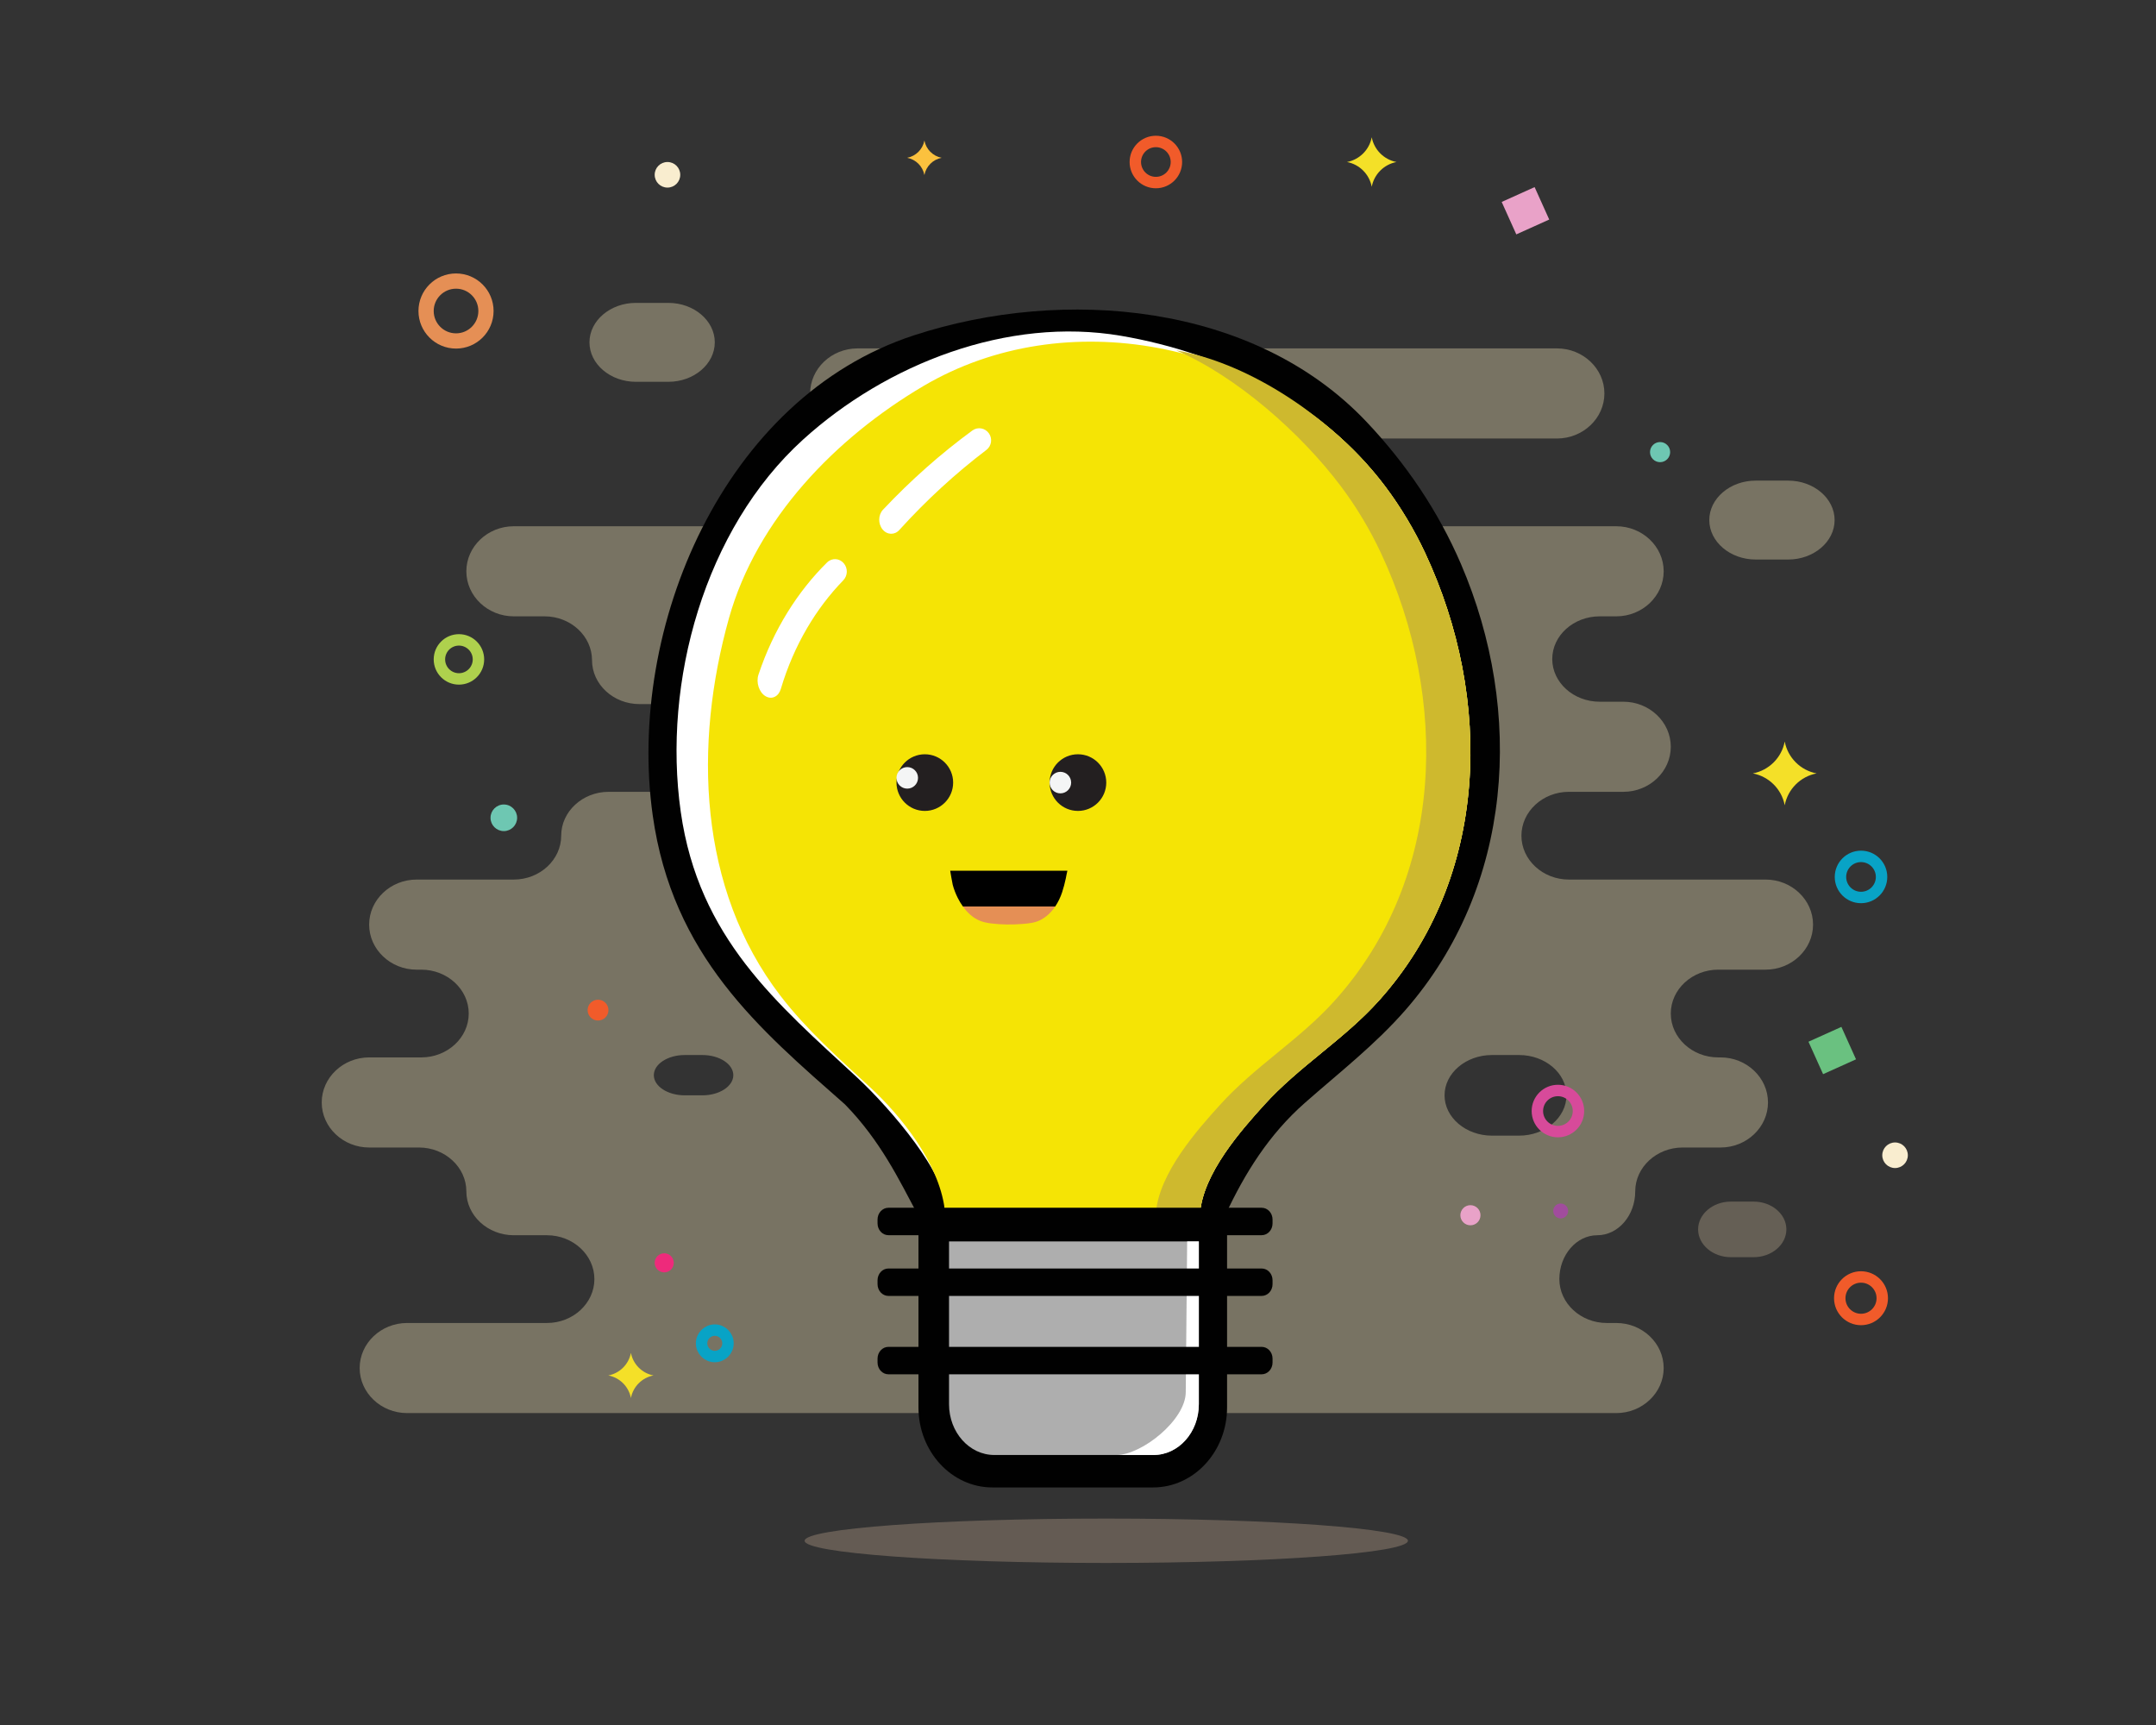 <?xml version="1.0" encoding="utf-8"?>
<!-- Generator: Adobe Illustrator 15.0.0, SVG Export Plug-In . SVG Version: 6.00 Build 0)  -->
<!DOCTYPE svg PUBLIC "-//W3C//DTD SVG 1.1//EN" "http://www.w3.org/Graphics/SVG/1.1/DTD/svg11.dtd">
<svg version="1.1" id="Layer_1" xmlns="http://www.w3.org/2000/svg" xmlns:xlink="http://www.w3.org/1999/xlink" x="0px" y="0px"
	 width="566.087px" height="452.944px" viewBox="0 0 566.087 452.944" enable-background="new 0 0 566.087 452.944"
	 xml:space="preserve">
<rect x="0" y="0" width="566.087" height="452.944" fill="#333333" stroke="none"/>
<path opacity="0.4" fill="#DED2AB" d="M451.14,254.568h12.45c6.847,0,12.45-5.322,12.45-11.827c0-6.506-5.604-11.829-12.45-11.829
	h-51.671c-6.846,0-12.449-5.182-12.449-11.516s5.604-11.517,12.449-11.517h14.319c6.847,0,12.45-5.323,12.45-11.83
	c0-6.504-5.604-11.827-12.45-11.827h-6.226c-6.849,0-12.449-5.042-12.449-11.205s5.601-11.206,12.449-11.206h4.358
	c6.847,0,12.451-5.322,12.451-11.827s-5.604-11.827-12.451-11.827h-61.63c-6.849,0-12.451-5.184-12.451-11.518
	c0-6.334,5.603-11.516,12.451-11.516h46.066c6.849,0,12.451-5.324,12.451-11.83c0-6.505-5.603-11.827-12.451-11.827H225.163
	c-6.848,0-12.451,5.322-12.451,11.827c0,6.505,5.604,11.83,12.451,11.83h26.769c6.85,0,12.45,5.182,12.45,11.516
	c0,6.334-5.601,11.518-12.45,11.518H134.897c-6.848,0-12.451,5.321-12.451,11.827s5.603,11.827,12.451,11.827h8.094
	c6.846,0,12.451,5.182,12.451,11.517s5.603,11.518,12.449,11.518h6.225c6.849,0,12.453,5.184,12.453,11.516
	c0,6.334-5.604,11.518-12.453,11.518h-14.317c-6.848,0-12.45,5.183-12.45,11.517s-5.603,11.516-12.451,11.516h-25.523
	c-6.848,0-12.45,5.323-12.45,11.829c0,6.505,5.602,11.827,12.45,11.827h1.245c6.849,0,12.451,5.184,12.451,11.518
	c0,6.335-5.603,11.516-12.451,11.516H96.924c-6.847,0-12.452,5.323-12.452,11.827c0,6.506,5.604,11.829,12.452,11.829h13.073
	c6.847,0,12.45,5.183,12.45,11.517c0,6.333,5.603,11.516,12.451,11.516h8.715c6.847,0,12.452,5.183,12.452,11.518
	c0,6.333-5.604,11.519-12.452,11.519h-36.729c-6.848,0-12.45,5.319-12.45,11.827c0,6.505,5.602,11.826,12.45,11.826h317.487
	c6.847,0,12.451-5.321,12.451-11.826c0-6.508-5.604-11.827-12.451-11.827h-2.49c-6.848,0-12.45-5.186-12.45-11.519
	c0-6.335,4.48-11.518,9.958-11.518c5.479,0,9.962-5.183,9.962-11.516c0-6.334,5.603-11.517,12.451-11.517h9.96
	c6.849,0,12.449-5.323,12.449-11.829c0-6.504-5.601-11.827-12.449-11.827h-0.622c-6.848,0-12.451-5.181-12.451-11.516
	C438.688,259.751,444.292,254.568,451.14,254.568z M184.423,287.562h-4.633c-4.464,0-8.118-2.381-8.118-5.291
	c0-2.909,3.654-5.29,8.118-5.29h4.633c4.464,0,8.119,2.381,8.119,5.29C192.542,285.181,188.888,287.562,184.423,287.562z
	 M246.327,187.336h-23.654c-6.848,0-12.45-4.763-12.45-10.583s5.603-10.583,12.45-10.583h23.654c6.849,0,12.451,4.762,12.451,10.583
	S253.176,187.336,246.327,187.336z M398.847,298.144h-7.107c-6.849,0-12.452-4.762-12.452-10.582s5.604-10.583,12.452-10.583h7.107
	c6.848,0,12.451,4.763,12.451,10.583S405.694,298.144,398.847,298.144z"/>
<path opacity="0.4" fill="#DED2AB" d="M469.515,126.176h-8.533c-6.7,0-12.187,4.662-12.187,10.359c0,5.698,5.486,10.36,12.187,10.36
	h8.533c6.703,0,12.188-4.662,12.188-10.36C481.702,130.838,476.218,126.176,469.515,126.176"/>
<path opacity="0.3" fill="#D9C5A5" d="M460.456,315.458h-6.01c-4.721,0-8.585,3.283-8.585,7.297c0,4.012,3.864,7.296,8.585,7.296
	h6.01c4.72,0,8.583-3.284,8.583-7.296C469.039,318.742,465.176,315.458,460.456,315.458"/>
<path opacity="0.4" fill="#DED2AB" d="M175.49,79.517h-8.53c-6.705,0-12.189,4.661-12.189,10.36s5.484,10.361,12.189,10.361h8.53
	c6.705,0,12.188-4.663,12.188-10.361S182.194,79.517,175.49,79.517"/>
<path fill="#F4E028" d="M468.603,211.417c-0.802-4.233-4.137-7.569-8.372-8.371c4.235-0.802,7.57-4.136,8.372-8.371
	c0.802,4.235,4.136,7.569,8.369,8.371C472.738,203.847,469.404,207.183,468.603,211.417"/>
<path fill="#F4E028" d="M360.168,49.035c-0.622-3.288-3.212-5.879-6.5-6.501c3.288-0.623,5.878-3.213,6.5-6.502
	c0.623,3.289,3.212,5.879,6.501,6.502C363.38,43.156,360.791,45.748,360.168,49.035"/>
<path fill="#FBC13E" d="M242.714,45.953c-0.433-2.289-2.236-4.093-4.525-4.526c2.289-0.434,4.093-2.237,4.525-4.527
	c0.434,2.291,2.237,4.093,4.527,4.527C244.951,41.86,243.147,43.664,242.714,45.953"/>
<path fill="#F4E028" d="M165.655,367.027c-0.566-2.997-2.93-5.361-5.929-5.928c2.999-0.566,5.362-2.929,5.929-5.927
	c0.569,2.998,2.93,5.36,5.928,5.927C168.585,361.666,166.224,364.03,165.655,367.027"/>
<circle fill="#EE2A7B" cx="174.401" cy="331.537" r="2.506"/>
<rect x="476.149" y="271.207" transform="matrix(0.912 -0.411 0.411 0.912 -70.874 221.843)" fill="#6AC180" width="9.478" height="9.34"/>
<rect x="395.687" y="50.781" transform="matrix(0.912 -0.411 0.411 0.912 12.551 169.331)" fill="#E9A2C8" width="9.478" height="9.339"/>
<path fill="none" stroke="#08A3C6" stroke-width="3" stroke-miterlimit="10" d="M191.144,352.666c0,1.914-1.551,3.466-3.467,3.466
	c-1.914,0-3.465-1.552-3.465-3.466s1.551-3.467,3.465-3.467C189.593,349.199,191.144,350.751,191.144,352.666"/>
<circle fill="none" stroke="#AED14D" stroke-width="3" stroke-miterlimit="10" cx="120.5" cy="173.115" r="5.125"/>
<path fill="none" stroke="#F15B2A" stroke-width="3" stroke-miterlimit="10" d="M494.214,340.826c0,3.081-2.499,5.58-5.581,5.58
	s-5.58-2.499-5.58-5.58c0-3.082,2.498-5.581,5.58-5.581S494.214,337.744,494.214,340.826"/>
<path fill="#E9A2C8" d="M388.723,319.04c0,1.458-1.183,2.642-2.642,2.642c-1.46,0-2.642-1.184-2.642-2.642
	c0-1.46,1.182-2.642,2.642-2.642C387.54,316.398,388.723,317.58,388.723,319.04"/>
<path fill="#A14C9D" d="M411.736,317.921c0,1.08-0.876,1.956-1.957,1.956s-1.957-0.876-1.957-1.956c0-1.081,0.876-1.957,1.957-1.957
	S411.736,316.84,411.736,317.921"/>
<circle fill="none" stroke="#D74A9A" stroke-width="3" stroke-miterlimit="10" cx="409.053" cy="291.685" r="5.395"/>
<circle fill="none" stroke="#E58F55" stroke-width="4" stroke-miterlimit="10" cx="119.736" cy="81.651" r="7.862"/>
<path fill="#6EC7B2" d="M135.777,214.699c0,1.926-1.563,3.489-3.491,3.489c-1.928,0-3.491-1.563-3.491-3.489
	c0-1.93,1.563-3.494,3.491-3.494C134.214,211.205,135.777,212.769,135.777,214.699"/>
<path fill="#F15B2A" d="M159.754,265.19c0,1.512-1.224,2.733-2.734,2.733c-1.508,0-2.734-1.222-2.734-2.733
	c0-1.508,1.226-2.733,2.734-2.733C158.53,262.457,159.754,263.682,159.754,265.19"/>
<path fill="#6EC7B2" d="M438.519,118.695c0,1.458-1.182,2.641-2.641,2.641c-1.461,0-2.643-1.183-2.643-2.641
	c0-1.46,1.182-2.642,2.643-2.642C437.337,116.053,438.519,117.235,438.519,118.695"/>
<path fill="#F9EDCF" d="M178.609,45.893c0,1.854-1.502,3.356-3.357,3.356c-1.855,0-3.357-1.503-3.357-3.356
	c0-1.855,1.502-3.359,3.357-3.359C177.107,42.533,178.609,44.038,178.609,45.893"/>
<path fill="#F9EDCF" d="M500.929,303.292c0,1.854-1.503,3.357-3.358,3.357c-1.854,0-3.356-1.503-3.356-3.357
	c0-1.855,1.503-3.358,3.356-3.358C499.426,299.933,500.929,301.436,500.929,303.292"/>
<g>
	<path fill="#010101" d="M240.645,318.303c-4.381-8.169-9.389-18.766-18.791-28.368c-22.44-19.754-45.285-38.929-50.476-75.901
		c-6.922-49.293,18.638-109.691,68.607-126.006c39.232-12.809,89.145-8.567,118.724,22.623
		c10.418,10.988,18.91,23.517,24.892,37.432c16.683,38.806,13.718,84.733-14.611,117.116c-7.961,9.104-17.375,16.405-26.403,24.36
		c-9.32,8.213-15.672,18.273-20.884,29.48L240.645,318.303z"/>
	<path fill="#FFFFFF" d="M248.013,317.199c0.903-8.483-13.998-26.024-23.102-34.452c-20.833-19.287-41.465-36.452-46.171-69.6
		c-4.843-34.117,6.257-74.273,32.105-97.733c21.919-19.894,53.729-32.328,83.478-27.255c26.802,4.568,52.829,17.518,69.402,39.566
		c4.023,5.354,7.589,11.319,10.434,17.387c17.972,38.357,16.93,85.299-12.11,117.592c-9.278,10.319-20.921,17.167-30.223,27.475
		c-5.482,6.077-16.262,18.001-16.755,28.768L248.013,317.199z"/>
	<path fill="#F5E405" d="M374.159,145.112c-2.845-6.068-6.41-12.032-10.434-17.387c-1.501-1.995-3.08-3.913-4.728-5.761
		c-28.719-32.179-79.208-42.633-116.566-20.604c-23.001,13.562-43.746,34.907-51.036,60.946
		c-9.268,33.111-8.151,70.923,13.554,99.165c6.776,8.813,15.228,16.347,23.379,23.854c8.457,7.788,18.059,20.015,19.684,31.874
		l67.059,1.747c0.493-10.767,11.272-22.69,16.755-28.768c9.302-10.308,20.944-17.155,30.223-27.475
		C391.089,230.411,392.131,183.469,374.159,145.112"/>
	<path d="M249.487,228.588c-0.019,0,0.578,3.38,0.662,3.69c0.314,1.182,0.76,2.324,1.304,3.419c0.393,0.795,0.853,1.561,1.37,2.284
		h24.238c0.777-1.152,1.384-2.432,1.823-3.764c0.39-1.186,0.695-2.394,0.959-3.611c0.023-0.105,0.374-2.019,0.415-2.019H249.487z"/>
	<path fill="#CEB92E" d="M374.159,145.112c-2.845-6.068-6.41-12.032-10.434-17.387c-1.501-1.995-3.08-3.913-4.728-5.761
		c-12.636-14.16-32.062-26.869-50.213-29.995c15.932,6.847,32.806,21.75,43.333,35.756c4.023,5.354,7.588,11.319,10.434,17.387
		c17.972,38.357,16.931,85.299-12.11,117.592c-9.277,10.319-20.921,17.167-30.223,27.475c-5.432,6.021-16.056,17.78-16.729,28.468
		l11.582,0.3c0.493-10.767,11.272-22.69,16.755-28.768c9.302-10.308,20.944-17.155,30.223-27.475
		C391.089,230.411,392.131,183.469,374.159,145.112"/>
	<path fill="#010101" d="M260.566,390.504c-10.702,0-19.411-9.42-19.411-21.002v-51h81.029v51c0,11.582-8.707,21.002-19.412,21.002
		H260.566z"/>
	<path fill="#AEAEAE" d="M249.182,325.919v42.743c0,7.356,5.321,13.32,11.885,13.32h41.818c6.564,0,11.885-5.964,11.885-13.32
		v-42.743H249.182z"/>
	<path fill="#FFFFFF" d="M311.703,325.919l-0.368,39.545c0,7.358-11.592,16.519-18.156,16.519h9.706
		c6.564,0,11.885-5.964,11.885-13.32v-42.743H311.703z"/>
	<path fill="#010101" d="M334.126,321.191c0,1.705-1.278,3.088-2.856,3.088h-98.004c-1.577,0-2.854-1.383-2.854-3.088v-1.028
		c0-1.704,1.277-3.087,2.854-3.087h98.004c1.578,0,2.856,1.383,2.856,3.087V321.191z"/>
	<path fill="#010101" d="M334.126,337.135c0,1.705-1.278,3.087-2.856,3.087h-98.004c-1.577,0-2.854-1.382-2.854-3.087v-1.028
		c0-1.705,1.277-3.084,2.854-3.084h98.004c1.578,0,2.856,1.379,2.856,3.084V337.135z"/>
	<path fill="#010101" d="M334.126,357.712c0,1.703-1.278,3.086-2.856,3.086h-98.004c-1.577,0-2.854-1.383-2.854-3.086v-1.03
		c0-1.704,1.277-3.087,2.854-3.087h98.004c1.578,0,2.856,1.383,2.856,3.087V357.712z"/>
	<path fill="#FFFFFF" d="M205.012,180.883c-0.581,1.965-2.344,2.888-4.019,1.886c-1.675-0.997-2.535-3.604-1.846-5.649
		c3.976-11.942,10.385-21.926,17.996-29.443c1.311-1.293,3.275-1.123,4.397,0.196c0-0.001,0-0.001,0,0
		c1.12,1.324,1.06,3.257-0.144,4.501C214.318,159.653,208.446,169.331,205.012,180.883"/>
	<path fill="#FFFFFF" d="M236.119,139.15c-1.223,1.353-3.193,1.313-4.396-0.167c-1.206-1.478-1.151-3.825,0.116-5.165
		c7.394-7.85,15.275-14.794,23.477-20.802c1.409-1.027,3.341-0.66,4.332,0.743c0.991,1.406,0.695,3.328-0.672,4.372
		C250.962,124.219,243.288,131.238,236.119,139.15"/>
	<path fill="#231F20" d="M250.261,205.458c0,4.106-3.33,7.437-7.437,7.437c-4.107,0-7.438-3.331-7.438-7.437
		c0-4.106,3.33-7.437,7.438-7.437C246.931,198.021,250.261,201.352,250.261,205.458"/>
	<path fill="#F4F5F5" d="M241.04,204.215c0,1.561-1.266,2.826-2.826,2.826s-2.827-1.265-2.827-2.826s1.267-2.827,2.827-2.827
		S241.04,202.654,241.04,204.215"/>
	<path fill="#E58F55" d="M257.437,241.788c0.888,0.347,1.869,0.524,2.813,0.645c2.678,0.331,5.458,0.35,8.144,0.14
		c1.656-0.132,3.317-0.274,4.814-1.049c1.611-0.836,2.87-2.082,3.854-3.541h-24.238C254,239.633,255.508,241.032,257.437,241.788"/>
	<path fill="#231F20" d="M290.464,205.458c0,4.106-3.329,7.437-7.436,7.437c-4.108,0-7.436-3.331-7.436-7.437
		c0-4.106,3.327-7.437,7.436-7.437C287.135,198.021,290.464,201.352,290.464,205.458"/>
	<path fill="#F4F5F5" d="M281.245,205.458c0,1.562-1.265,2.827-2.826,2.827s-2.826-1.265-2.826-2.827
		c0-1.56,1.265-2.827,2.826-2.827S281.245,203.897,281.245,205.458"/>
</g>
<path opacity="0.35" fill="#BFA78F" d="M369.666,404.502c0,3.219-35.461,5.826-79.202,5.826c-43.742,0-79.201-2.607-79.201-5.826
	c0-3.218,35.459-5.826,79.201-5.826C334.205,398.676,369.666,401.285,369.666,404.502"/>
<circle fill="none" stroke="#F15B2A" stroke-width="3" stroke-miterlimit="10" cx="303.489" cy="42.533" r="5.395"/>
<circle fill="none" stroke="#08A3C6" stroke-width="3" stroke-miterlimit="10" cx="488.634" cy="230.223" r="5.395"/>
</svg>
